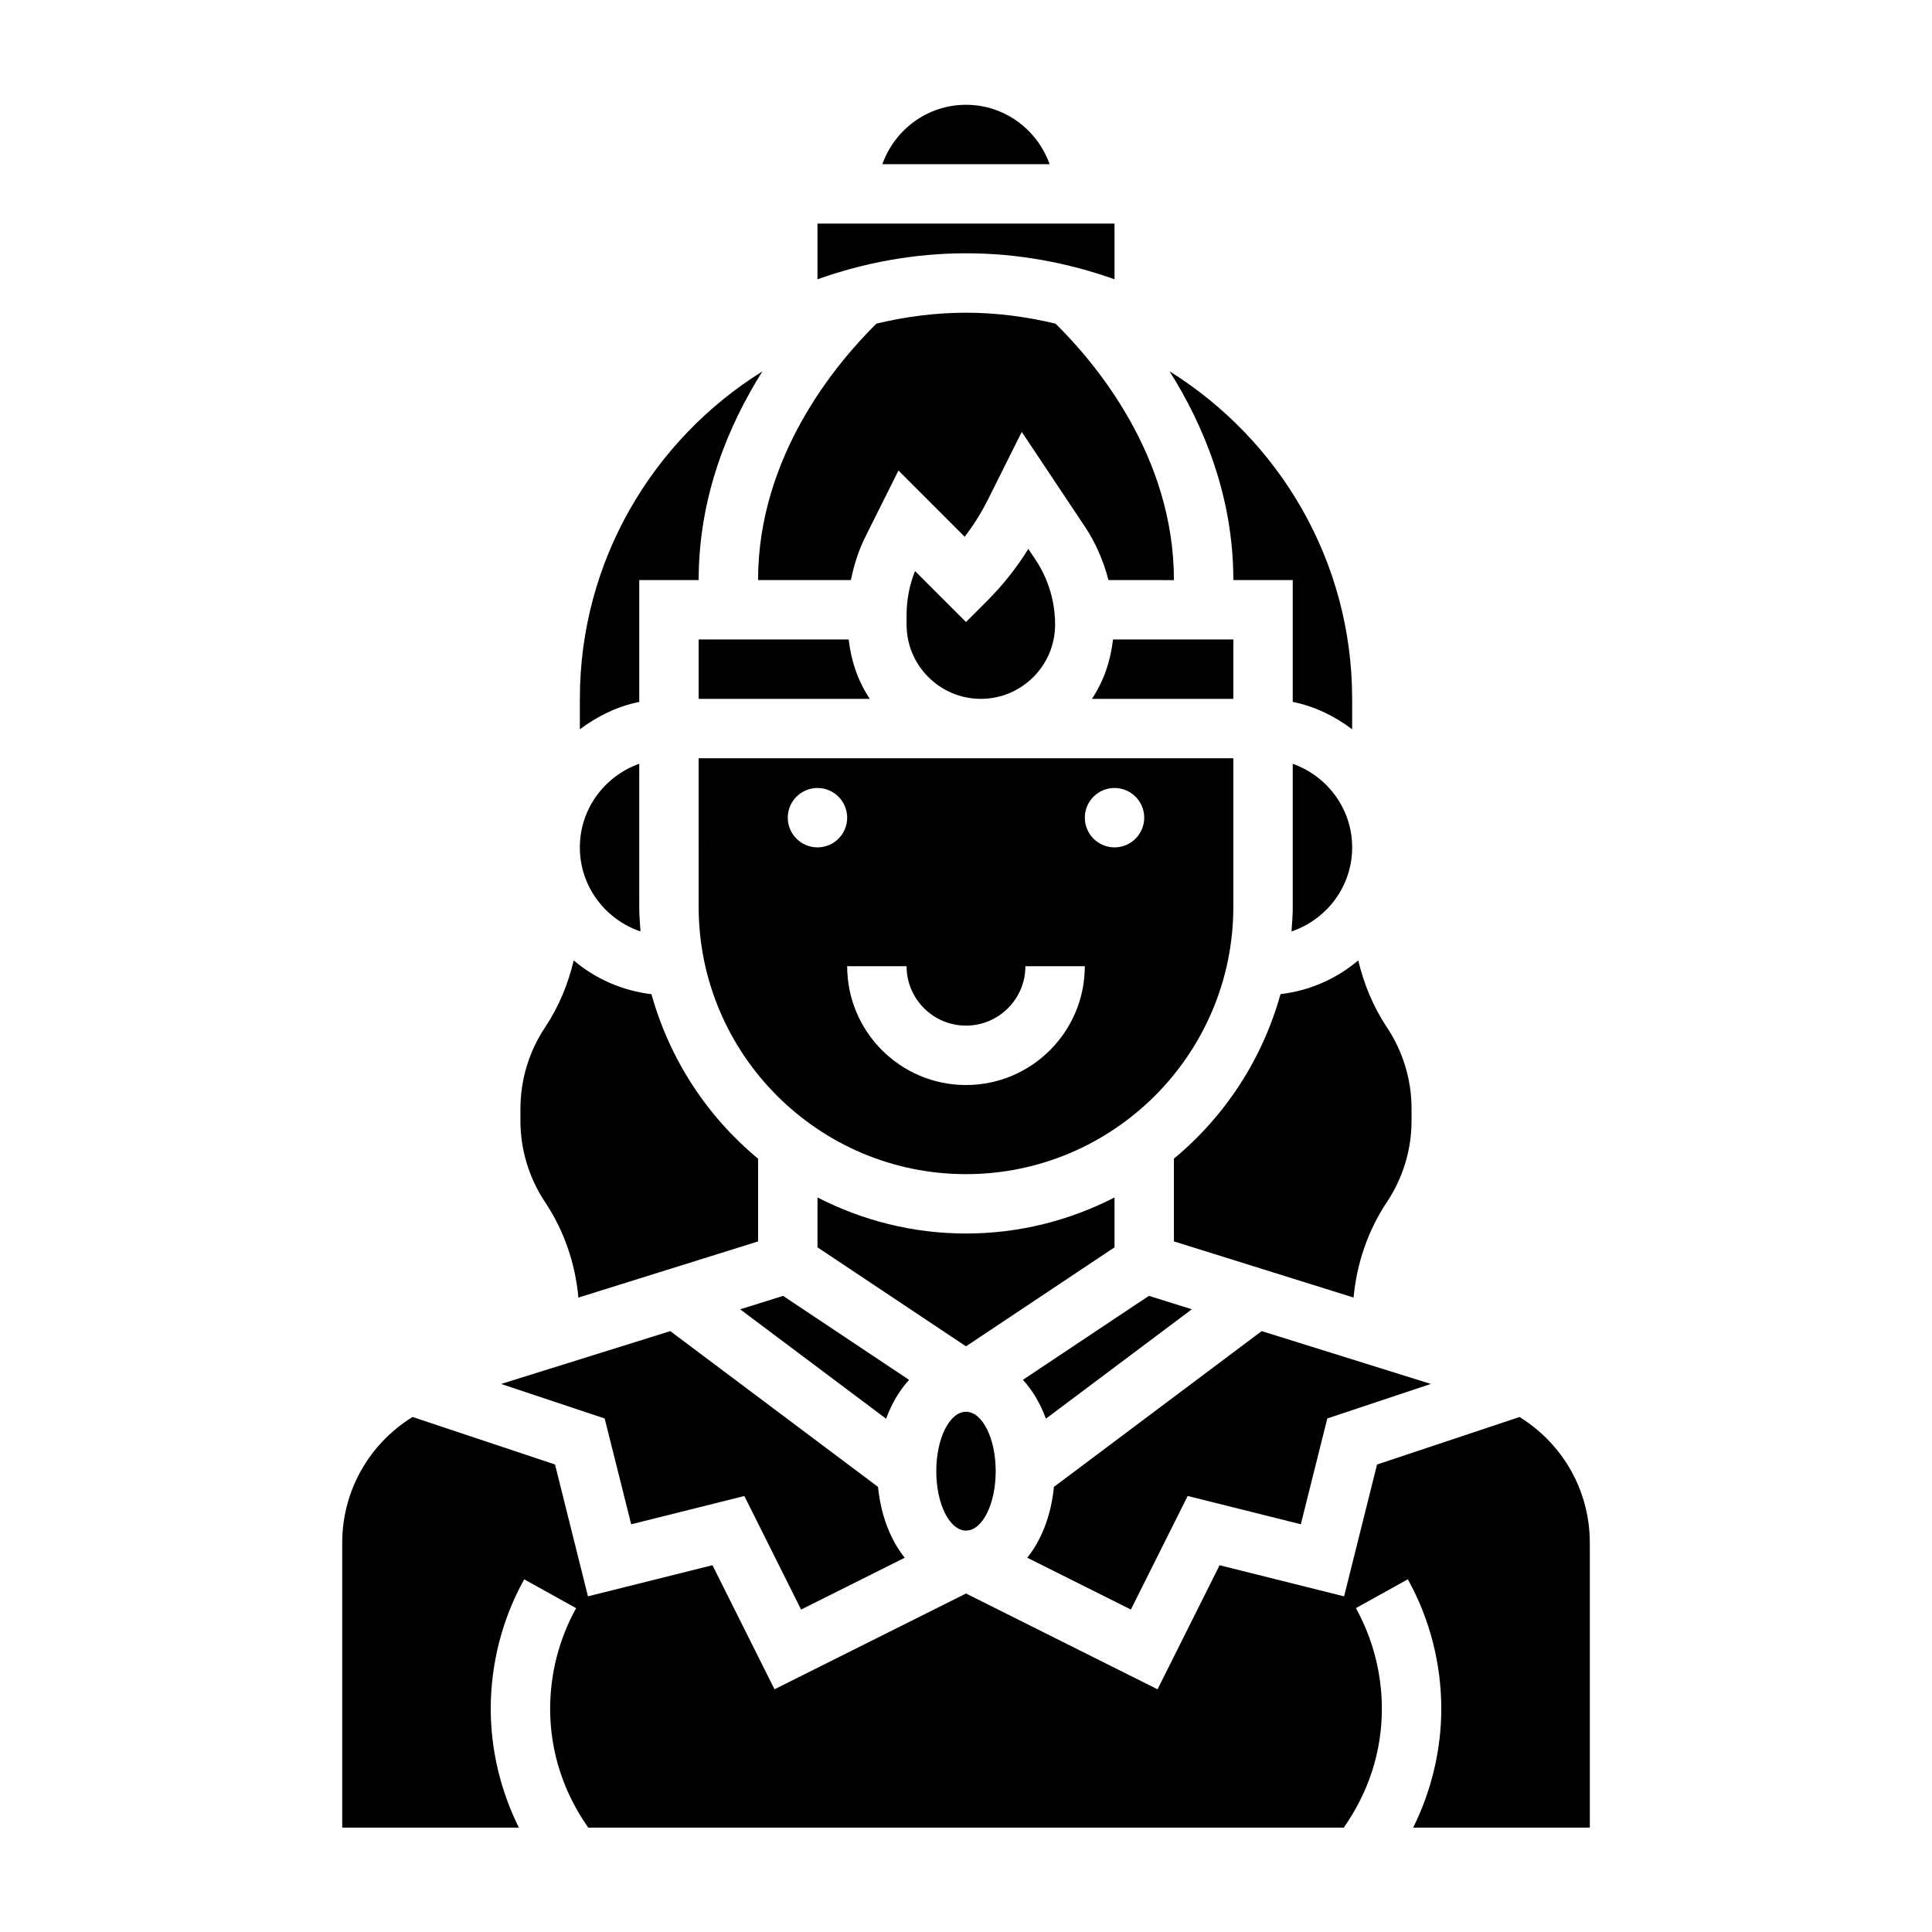 <?xml version="1.0" encoding="UTF-8"?>
<!-- Uploaded to: ICON Repo, www.iconrepo.com, Generator: ICON Repo Mixer Tools -->
<svg fill="#000000" width="800px" height="800px" version="1.1" viewBox="144 144 512 512" xmlns="http://www.w3.org/2000/svg">
 <g>
  <path d="m329.15 384.31c0 39.07 31.781 70.848 70.848 70.848 39.07 0 70.848-31.781 70.848-70.848v-39.359h-141.7zm110.21-31.488c4.344 0 7.871 3.527 7.871 7.871s-3.527 7.871-7.871 7.871-7.871-3.527-7.871-7.871 3.523-7.871 7.871-7.871zm-39.359 62.977c8.684 0 15.742-7.062 15.742-15.742h15.742c0 17.367-14.121 31.488-31.488 31.488-17.367 0-31.488-14.121-31.488-31.488h15.742c0.004 8.684 7.066 15.742 15.75 15.742zm-39.363-62.977c4.344 0 7.871 3.527 7.871 7.871s-3.527 7.871-7.871 7.871-7.871-3.527-7.871-7.871 3.527-7.871 7.871-7.871z"/>
  <path d="m407.87 533.88c0 8.695-3.523 15.742-7.871 15.742s-7.875-7.047-7.875-15.742c0-8.695 3.527-15.746 7.875-15.746s7.871 7.051 7.871 15.746"/>
  <path d="m378.83 519.98c1.457-4.023 3.535-7.504 6.086-10.305l-33.387-22.254-11.375 3.559z"/>
  <path d="m439.36 461.34c-11.824 6.07-25.184 9.555-39.359 9.555s-27.535-3.496-39.359-9.555v13.219l39.359 26.238 39.359-26.238z"/>
  <path d="m470.85 329.21v-15.742h-31.891c-0.645 5.762-2.519 11.156-5.598 15.742z"/>
  <path d="m458.75 540.45 29.984 7.496 7.016-28.039 27.441-9.148-44.832-14.004-55.059 41.289c-0.715 7.43-3.234 13.965-7.062 18.773l27.457 13.73z"/>
  <path d="m400 226.87c-8.18 0-16.105 1.07-23.734 2.891-10.605 10.453-31.371 35.117-31.371 67.961h24.602c0.82-4.078 2.109-8.055 3.977-11.762l8.629-17.27 17.547 17.547c2.371-3.078 4.426-6.375 6.172-9.855l8.957-17.926 16.711 25.078c2.922 4.367 4.961 9.18 6.266 14.191l17.348 0.004c0-32.852-20.766-57.512-31.371-67.961-7.625-1.824-15.555-2.898-23.73-2.898z"/>
  <path d="m405.56 303.28-5.562 5.566-13.508-13.508c-1.465 3.668-2.238 7.629-2.238 11.586v2.598c0 10.855 8.824 19.68 19.68 19.68 10.855 0 19.68-8.824 19.68-19.68 0-6.172-1.801-12.137-5.227-17.262l-1.867-2.793c-3.098 4.996-6.769 9.625-10.957 13.812z"/>
  <path d="m329.15 329.21h45.359c-3.078-4.59-4.953-9.98-5.598-15.742l-39.762-0.004z"/>
  <path d="m459.85 490.97-11.375-3.559-33.387 22.254c2.551 2.809 4.621 6.281 6.086 10.305z"/>
  <path d="m297.29 487.87 47.609-14.879v-21.93c-13.469-11.141-23.441-26.301-28.254-43.594-7.816-0.93-14.879-4.109-20.602-8.941-1.488 6.266-3.953 12.273-7.574 17.711-4.281 6.418-6.547 13.906-6.547 21.629v3.109c0 7.723 2.266 15.207 6.551 21.633 5.062 7.598 7.981 16.254 8.816 25.262z"/>
  <path d="m313.74 390.84c-0.168-2.156-0.332-4.32-0.332-6.527v-37.91c-9.141 3.258-15.742 11.918-15.742 22.168 0 10.375 6.762 19.105 16.074 22.27z"/>
  <path d="m546.69 519.52-37.762 12.594-8.73 34.938-32.992-8.25-16.445 32.883-50.758-25.387-50.75 25.379-16.445-32.883-32.992 8.25-8.73-34.938-37.762-12.594c-11.391 7.055-18.633 19.438-18.633 33.348v75.484h46.816c-4.828-9.738-7.457-20.523-7.457-31.488 0-12.02 3.07-23.891 8.863-34.32l13.762 7.644c-4.496 8.098-6.883 17.324-6.883 26.676 0 11.469 3.59 22.223 10.102 31.488h200.21c6.512-9.266 10.102-20.02 10.102-31.488 0-9.352-2.387-18.578-6.879-26.688l13.762-7.644c5.793 10.438 8.863 22.309 8.863 34.332 0 10.965-2.629 21.75-7.453 31.488h46.816v-75.484c0-13.91-7.242-26.293-18.625-33.34z"/>
  <path d="m313.41 297.72h15.742c0-22.191 7.887-41.004 16.895-55.309-28.984 18.09-48.379 50.184-48.379 86.797v8.078c4.598-3.481 9.895-6.086 15.742-7.273z"/>
  <path d="m455.1 451.05v21.93l47.609 14.879c0.844-9.004 3.762-17.672 8.816-25.27 4.285-6.422 6.551-13.898 6.551-21.621v-3.109c0-7.723-2.266-15.207-6.551-21.633-3.621-5.441-6.078-11.453-7.574-17.711-5.723 4.832-12.785 8.016-20.602 8.941-4.805 17.289-14.781 32.457-28.25 43.594z"/>
  <path d="m311.27 547.95 29.984-7.496 15.043 30.094 27.457-13.73c-3.824-4.809-6.344-11.344-7.062-18.773l-55.059-41.289-44.832 14.004 27.441 9.148z"/>
  <path d="m400 171.77c-10.25 0-18.91 6.606-22.168 15.742h44.328c-3.254-9.137-11.914-15.742-22.16-15.742z"/>
  <path d="m486.59 346.41v37.91c0 2.203-0.164 4.359-0.332 6.527 9.316-3.172 16.078-11.902 16.078-22.277 0-10.25-6.606-18.902-15.746-22.16z"/>
  <path d="m486.59 297.72v32.281c5.848 1.195 11.148 3.793 15.742 7.273v-8.078c0-36.613-19.398-68.707-48.383-86.797 9.008 14.312 16.898 33.129 16.898 55.32z"/>
  <path d="m439.36 218.01v-14.758h-78.723v14.762c12.336-4.375 25.543-6.887 39.359-6.887 13.816-0.004 27.027 2.508 39.363 6.883z"/>
 </g>
</svg>